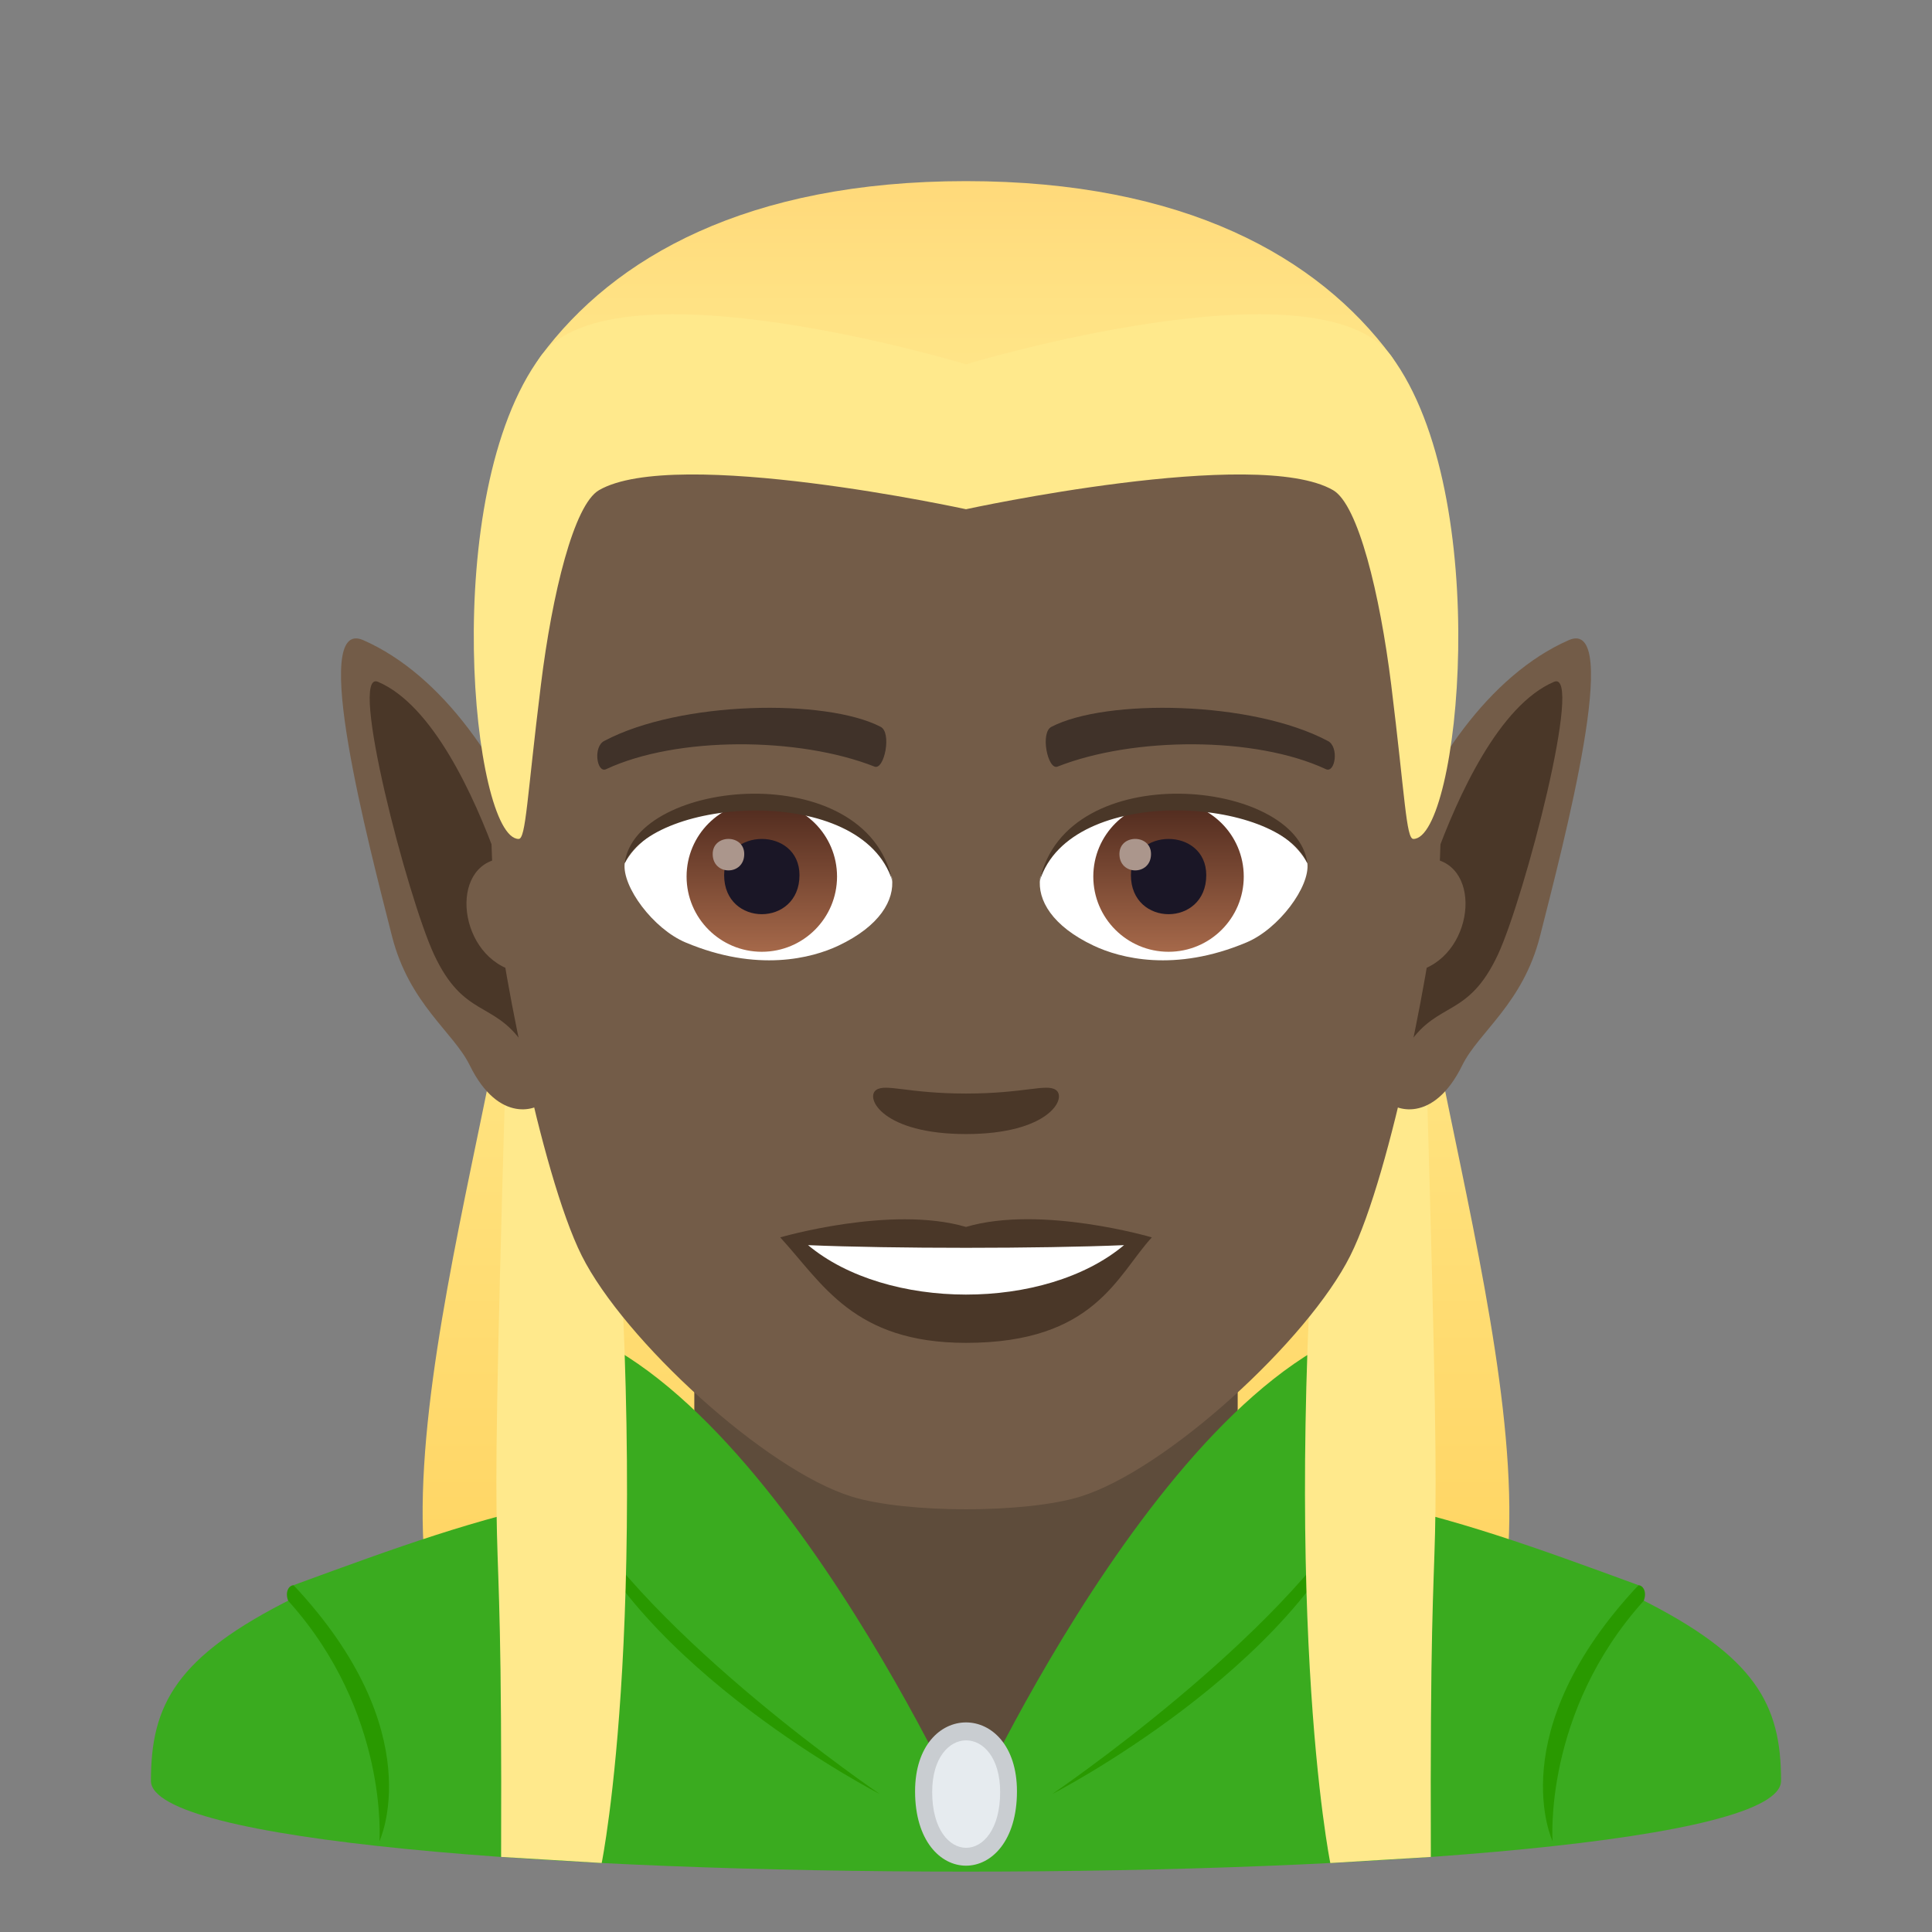 <?xml version="1.0" encoding="utf-8"?>
<!-- Generator: Adobe Illustrator 15.0.0, SVG Export Plug-In . SVG Version: 6.00 Build 0)  -->
<!DOCTYPE svg PUBLIC "-//W3C//DTD SVG 1.1//EN" "http://www.w3.org/Graphics/SVG/1.1/DTD/svg11.dtd">
<svg version="1.1" id="Layer_1" xmlns:x="http://ns.adobe.com/Extensibility/1.0/" xmlns:i="http://ns.adobe.com/AdobeIllustrator/10.0/" xmlns:graph="http://ns.adobe.com/Graphs/1.0/"
	 xmlns="http://www.w3.org/2000/svg" xmlns:xlink="http://www.w3.org/1999/xlink" xmlns:a="http://ns.adobe.com/AdobeSVGViewerExtensions/3.0/"
	 x="0px" y="0px" width="64px" height="64px" viewBox="0 0 64 64" enable-background="new 0 0 64 64" xml:space="preserve">
<rect x="0" y="0" width="64" height="64" fill="#808080" stroke="none"/>
<linearGradient id="SVGID_1_" gradientUnits="userSpaceOnUse" x1="32.001" y1="58.107" x2="32.001" y2="28.114">
	<stop  offset="0" style="stop-color:#FFD059"/>
	<stop  offset="1" style="stop-color:#FFE98C"/>
	<a:midPointStop  offset="0" style="stop-color:#FFD059"/>
	<a:midPointStop  offset="0.5" style="stop-color:#FFD059"/>
	<a:midPointStop  offset="1" style="stop-color:#FFE98C"/>
</linearGradient>
<path fill="url(#SVGID_1_)" d="M46.708,28.113H17.292c0,7.028-5.987,22.519-1.813,27.831c2.266,2.885,30.775,2.885,33.041,0
	C52.695,50.632,46.708,35.142,46.708,28.113z"/>
<rect x="23" y="42.911" fill="#5E4C3B" width="18" height="16.035"/>
<path fill="#3AAB1F" d="M54.277,52.935c-0.087-0.041-0.104-0.336,0-0.424c-3.513-1.289-6.008-2.193-9.168-2.848
	c-0.94-4.15,1.973-6.018,1.973-6.018C39.486,43.646,32,60.233,32,60.233s-7.486-16.588-15.082-16.588c0,0,2.913,1.867,1.973,6.018
	c-3.16,0.654-5.655,1.559-9.168,2.848c0.104,0.088,0.087,0.383,0,0.424C5.82,54.878,5,56.478,5,58.991c0,4.012,54,4.012,54,0
	C59,56.478,58.18,54.878,54.277,52.935z"/>
<path fill="#299900" d="M54.277,52.511c-4.569,4.873-2.846,8.48-2.846,8.48s-0.316-4.258,3.019-7.963
	C54.56,52.751,54.443,52.524,54.277,52.511z"/>
<path fill="#299900" d="M34.854,59.431c0,0,7.597-5.154,10.248-9.775C42.987,55.251,34.854,59.431,34.854,59.431z"/>
<path fill="#299900" d="M9.725,52.511c4.565,4.873,2.844,8.48,2.844,8.48s0.316-4.258-3.022-7.963
	C9.438,52.751,9.554,52.524,9.725,52.511z"/>
<path fill="#299900" d="M29.146,59.431c0,0-7.599-5.154-10.248-9.775C21.01,55.251,29.146,59.431,29.146,59.431z"/>
<path fill="#C9CDD1" d="M33.688,59.341c0,3.283-3.375,3.283-3.375,0C30.313,56.296,33.688,56.296,33.688,59.341z"/>
<path fill="#E6EBEF" d="M33.131,59.364c0,2.463-2.251,2.463-2.251,0C30.88,57.081,33.131,57.081,33.131,59.364z"/>
<path fill="#FFE98C" d="M47.263,35.866h-3.391c-1.553,17.256,0.196,25.849,0.196,25.849l3.33-0.201
	C47.348,46.471,47.864,56.526,47.263,35.866z"/>
<path fill="#FFE98C" d="M20.128,35.866h-3.39c-0.602,20.66-0.087,10.604-0.138,25.647l3.332,0.201
	C19.933,61.715,21.681,53.122,20.128,35.866z"/>
<path id="Path_328_" fill="#735C48" d="M51.963,21.207c-5.262,2.316-8.247,12.137-6.029,15.245c0.225,0.313,1.535,0.814,2.508-1.168
	c0.539-1.097,2.005-2.032,2.574-4.276C51.784,27.977,53.778,20.406,51.963,21.207z"/>
<path id="Path_327_" fill="#4A3728" d="M51.479,22.586c-1.815,0.773-3.183,3.768-3.946,5.875c1.669,0.365,1.207,3.512-0.858,3.76
	c-0.026,0.389-0.041,1.92,0.008,2.339c0.971-1.407,1.959-0.843,2.938-2.938C50.5,29.732,52.477,22.16,51.479,22.586z"/>
<path id="Path_326_" fill="#735C48" d="M12.037,21.207c5.262,2.316,8.247,12.137,6.029,15.245c-0.225,0.313-1.535,0.814-2.508-1.168
	c-0.539-1.097-2.005-2.032-2.574-4.276C12.216,27.977,10.222,20.406,12.037,21.207z"/>
<path id="Path_325_" fill="#4A3728" d="M12.521,22.586c1.815,0.773,3.183,3.768,3.946,5.875c-1.669,0.365-1.207,3.512,0.858,3.76
	c0.026,0.389,0.041,1.92-0.008,2.339c-0.971-1.407-1.959-0.843-2.938-2.938C13.5,29.732,11.523,22.16,12.521,22.586z"/>
<path id="Path_324_" fill="#735C48" d="M32,9.033c-11.027,0-16.34,8.328-15.676,19.908c0.133,2.33,1.582,9.929,2.947,12.655
	c1.398,2.789,6.074,7.09,8.938,7.98c1.811,0.561,5.773,0.561,7.582,0c2.865-0.891,7.543-5.191,8.939-7.98
	c1.369-2.727,2.814-10.323,2.945-12.655C48.344,17.361,43.031,9.033,32,9.033z"/>
<path id="Path_323_" fill="#403229" d="M43.982,24.543c-2.521-1.336-7.348-1.4-9.146-0.469c-0.387,0.178-0.131,1.441,0.193,1.322
	c2.504-0.99,6.547-1.012,8.893,0.084C44.234,25.623,44.365,24.729,43.982,24.543z"/>
<path id="Path_322_" fill="#403229" d="M20.02,24.543c2.521-1.336,7.346-1.4,9.146-0.469c0.385,0.178,0.131,1.441-0.193,1.322
	c-2.51-0.99-6.547-1.012-8.895,0.084C19.768,25.623,19.639,24.729,20.02,24.543z"/>
<path id="Path_321_" fill="#4A3728" d="M34.977,36.106c-0.314-0.219-1.053,0.119-2.977,0.119c-1.92,0-2.66-0.338-2.975-0.119
	c-0.377,0.266,0.223,1.461,2.975,1.461C34.754,37.567,35.355,36.372,34.977,36.106z"/>
<path id="Path_320_" fill="#4A3728" d="M32,40.644c-2.479-0.729-6.154,0.346-6.154,0.346c1.398,1.521,2.424,3.494,6.154,3.494
	c4.275,0,5.002-2.24,6.156-3.494C38.156,40.989,34.48,39.909,32,40.644z"/>
<path id="Path_311_" fill="#FFFFFF" d="M26.768,41.247c2.602,2.176,7.852,2.191,10.467,0C34.463,41.364,29.559,41.366,26.768,41.247
	z"/>
<path id="Path_310_" fill="#FFFFFF" d="M29.547,29.084c0.094,0.73-0.402,1.594-1.773,2.242c-0.871,0.412-2.686,0.896-5.066-0.107
	c-1.066-0.449-2.107-1.848-2.014-2.623C21.984,26.166,28.338,25.811,29.547,29.084z"/>
<linearGradient id="Oval_1_" gradientUnits="userSpaceOnUse" x1="-424.582" y1="477.466" x2="-424.582" y2="478.225" gradientTransform="matrix(6.57 0 0 -6.57 2814.78 3168.528)">
	<stop  offset="0" style="stop-color:#A6694A"/>
	<stop  offset="1" style="stop-color:#4F2A1E"/>
	<a:midPointStop  offset="0" style="stop-color:#A6694A"/>
	<a:midPointStop  offset="0.5" style="stop-color:#A6694A"/>
	<a:midPointStop  offset="1" style="stop-color:#4F2A1E"/>
</linearGradient>
<circle id="Oval_45_" fill="url(#Oval_1_)" cx="25.236" cy="29.037" r="2.492"/>
<path id="Path_309_" fill="#1A1626" d="M23.988,28.99c0,1.725,2.496,1.725,2.496,0C26.484,27.391,23.988,27.391,23.988,28.99z"/>
<path id="Path_308_" fill="#AB968C" d="M23.609,28.291c0,0.723,1.045,0.723,1.045,0C24.654,27.623,23.609,27.623,23.609,28.291z"/>
<path id="Path_307_" fill="#4A3728" d="M29.559,29.18c-1.014-3.25-7.926-2.77-8.865-0.584C21.041,25.797,28.695,25.057,29.559,29.18
	z"/>
<path id="Path_306_" fill="#FFFFFF" d="M34.455,29.084c-0.094,0.73,0.4,1.594,1.773,2.242c0.871,0.412,2.684,0.896,5.064-0.107
	c1.07-0.449,2.109-1.848,2.016-2.623C42.018,26.166,35.662,25.811,34.455,29.084z"/>
<linearGradient id="Oval_2_" gradientUnits="userSpaceOnUse" x1="-425.23" y1="477.466" x2="-425.23" y2="478.225" gradientTransform="matrix(6.57 0 0 -6.57 2832.511 3168.528)">
	<stop  offset="0" style="stop-color:#A6694A"/>
	<stop  offset="1" style="stop-color:#4F2A1E"/>
	<a:midPointStop  offset="0" style="stop-color:#A6694A"/>
	<a:midPointStop  offset="0.5" style="stop-color:#A6694A"/>
	<a:midPointStop  offset="1" style="stop-color:#4F2A1E"/>
</linearGradient>
<circle id="Oval_42_" fill="url(#Oval_2_)" cx="38.709" cy="29.037" r="2.492"/>
<path id="Path_305_" fill="#1A1626" d="M37.463,28.99c0,1.725,2.496,1.725,2.496,0C39.959,27.391,37.463,27.391,37.463,28.99z"/>
<path id="Path_304_" fill="#AB968C" d="M37.082,28.291c0,0.723,1.047,0.723,1.047,0C38.129,27.623,37.082,27.623,37.082,28.291z"/>
<path id="Path_303_" fill="#4A3728" d="M34.443,29.18c1.012-3.248,7.92-2.783,8.865-0.584C42.957,25.797,35.307,25.057,34.443,29.18
	z"/>
<linearGradient id="SVGID_2_" gradientUnits="userSpaceOnUse" x1="32.002" y1="15.254" x2="32.002" y2="6">
	<stop  offset="0" style="stop-color:#FFE98C"/>
	<stop  offset="0.559" style="stop-color:#FFE284"/>
	<stop  offset="1" style="stop-color:#FFD97A"/>
	<a:midPointStop  offset="0" style="stop-color:#FFE98C"/>
	<a:midPointStop  offset="0.612" style="stop-color:#FFE98C"/>
	<a:midPointStop  offset="1" style="stop-color:#FFD97A"/>
</linearGradient>
<path fill="url(#SVGID_2_)" d="M46.086,11.793C43.672,8.531,39.254,6,32,6c-7.252,0-11.668,2.531-14.082,5.793
	C14.5,16.408,49.502,16.408,46.086,11.793z"/>
<path fill="#FFE98C" d="M46.086,11.793C43.672,8.531,32,12.068,32,12.068s-11.668-3.537-14.082-0.275
	c-3.418,4.615-2.258,15.998-0.736,15.998c0.24,0,0.275-1.381,0.736-5.104c0.373-3.029,1.094-5.969,1.924-6.449
	C22.373,14.771,32,16.869,32,16.869s9.629-2.098,12.162-0.631c0.828,0.48,1.547,3.42,1.924,6.449
	c0.459,3.723,0.494,5.104,0.734,5.104C48.342,27.791,49.502,16.408,46.086,11.793z"/>
</svg>
